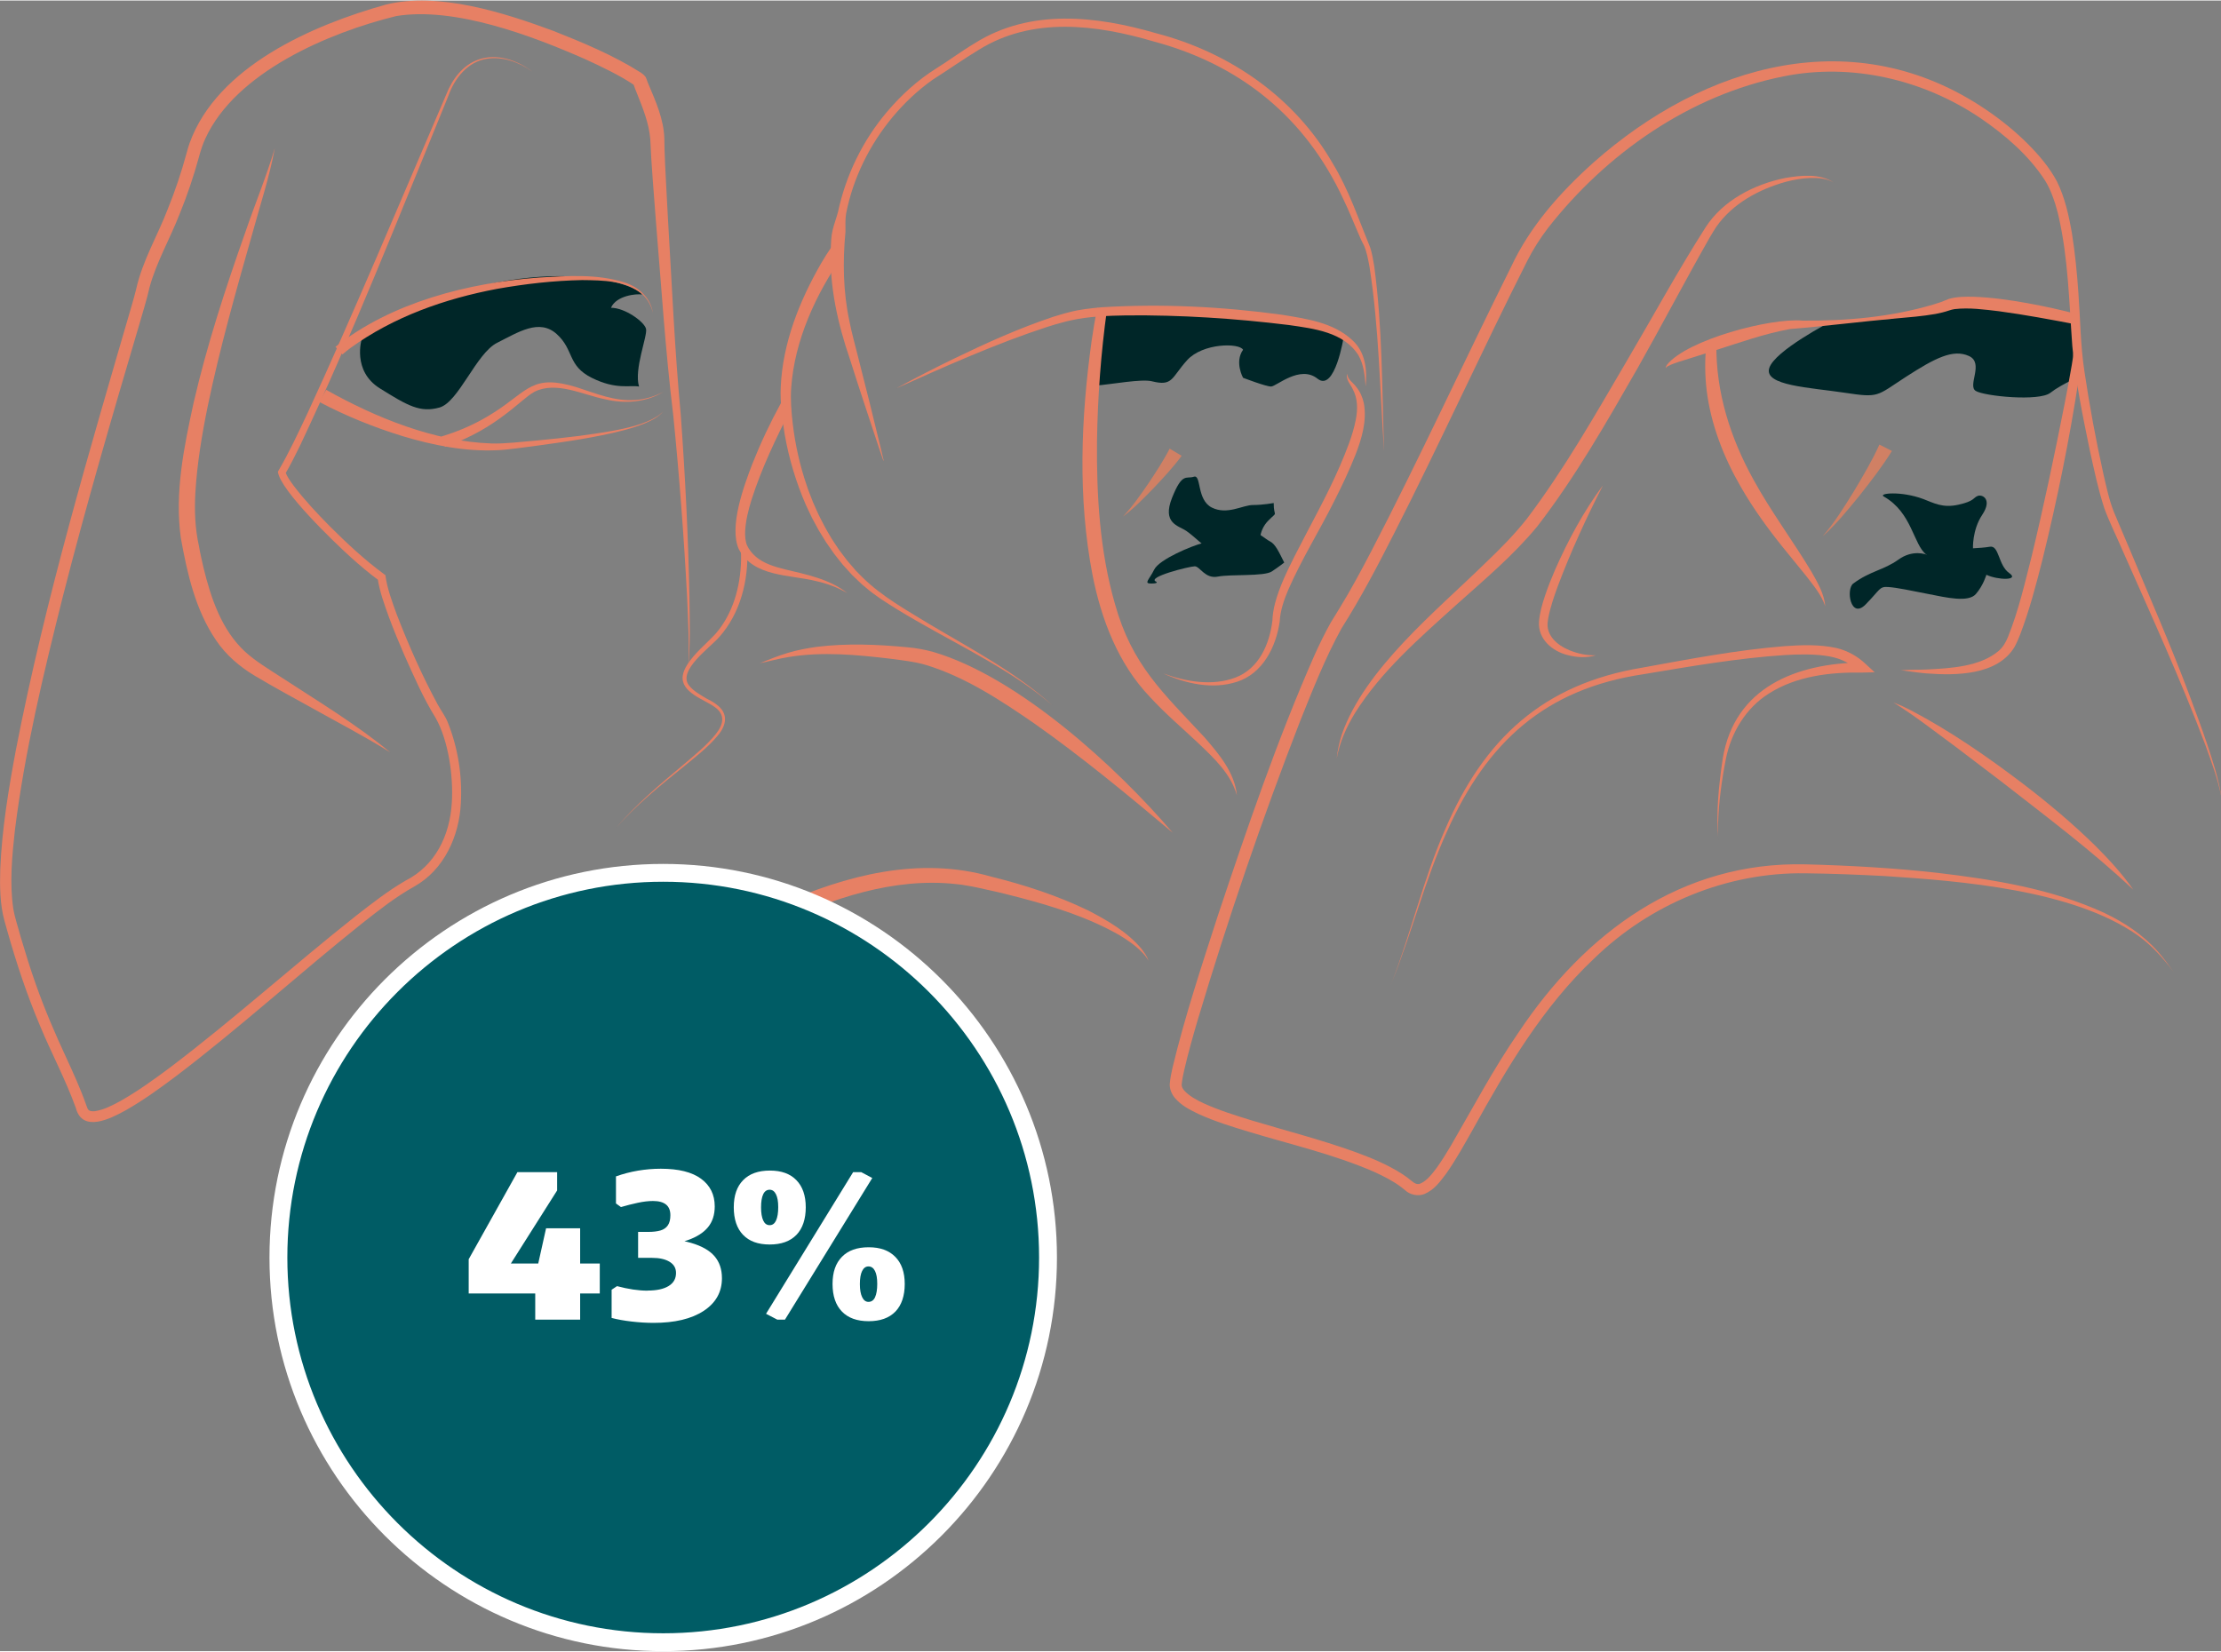 <?xml version="1.0" encoding="UTF-8"?>
<svg width="531" height="395" id="Ebene_1" data-name="Ebene 1" xmlns="http://www.w3.org/2000/svg" viewBox="0 0 530.69 394.51">
  <rect x="0" y="0" width="530.69" height="394.51" fill="#808080" stroke="none"/>
  <defs>
    <style>
      .cls-1 {
        fill: #e78064;
      }

      .cls-1, .cls-2, .cls-3, .cls-4, .cls-5 {
        stroke-width: 0px;
      }

      .cls-2 {
        fill: #d08064;
      }

      .cls-3 {
        fill: #002628;
      }

      .cls-4 {
        fill: #fff;
      }

      .cls-5 {
        fill: #005c65;
      }
    </style>
  </defs>
  <g id="_4.3" data-name="4.3">
    <path class="cls-2" d="M282.35,108.81c-2.08,2.8-4.33,5.2-6.68,7.7-2.34,2.39-4.68,4.84-7.37,6.83,2.31-2.4,4.18-5.16,6.07-7.88,1.79-2.69,3.67-5.54,5.11-8.37,0,0,2.87,1.72,2.87,1.72h0Z"/>
    <path class="cls-2" d="M452.05,107.66c-2.38,3.84-5.03,7.23-7.79,10.73-2.77,3.38-5.53,6.82-8.81,9.71,2.88-3.26,5.15-6.99,7.44-10.67,2.19-3.65,4.45-7.46,6.18-11.3,0,0,2.98,1.52,2.98,1.52h0Z"/>
    <path class="cls-3" d="M86.43,80.9s-2.37,7.6,4.32,11.78c6.69,4.18,9.62,5.86,14.23,4.6s8.79-12.97,13.81-15.48c5.02-2.51,10.04-5.86,14.23-2.09,4.18,3.77,2.51,7.53,8.37,10.46,5.86,2.93,9.2,1.67,11.3,2.09-1.26-4.18,2.09-12.13,1.67-13.81s-5.02-5.02-8.37-5.02c1.26-2.93,6.07-3.4,7.43-3.17-2.83-3.95-33.65-11.19-66.98,10.63Z"/>
    <path class="cls-1" d="M164.39,160.04c.41-5.8.02-11.63-.21-17.43-.76-14.51-1.86-29.01-3.31-43.47-1.9-15.58-2.87-31.21-4.18-46.84-.41-5.52-1.1-13.65-1.31-19.15-.28-3.69-1.75-7.38-3.14-10.85,0,0-.45-1.12-.45-1.12-.15-.39-.3-.76-.46-1.26l-.06-.22c0,.1.24.55.23.48-3.32-2.25-7.76-4.38-11.7-6.18-12.76-5.62-31.19-12.58-45.12-10.29-16.15,3.96-38.37,13.41-45.63,29.31-.63,1.34-1.1,2.86-1.49,4.29-1.27,4.67-2.83,9.28-4.66,13.76-2.27,5.84-5.56,11.53-7.17,17.49-.57,2.65-1.82,6.64-2.57,9.28-6.32,21.35-12.6,42.88-18.1,64.44-4.65,18.5-9.14,37.1-11.5,56.03-.68,6.17-1.29,12.58-.39,18.7.36,2.21,1.21,4.63,1.77,6.79,1.12,3.76,2.3,7.63,3.62,11.32,2.11,5.99,4.6,11.8,7.28,17.56,1.66,3.62,3.36,7.32,4.7,11.12l.21.57.1.28.07.16c.1.2.2.33.33.42.23.2.77.28,1.4.22,2.16-.32,4.18-1.38,6.15-2.45,4.11-2.33,7.95-5.1,11.75-7.93,15.25-11.54,29.45-24.4,44.46-36.28,3.81-2.97,7.63-5.96,11.83-8.41,7.21-3.64,10.66-10.86,11.12-18.7.39-6.24-.77-14.72-3.86-20.21-3-4.82-5.23-10.01-7.54-15.16-1.28-2.94-2.5-5.9-3.62-8.92-1.11-3.1-2.23-6.08-2.72-9.4,0,0,.39.67.39.67-2.39-1.75-4.62-3.65-6.8-5.61-3.8-3.42-16.9-16-17.41-20.45,2.64-4.47,4.86-9.27,7.09-13.99,10.7-23.16,22.25-50.78,32.38-74.38,0,0,.76-1.78.76-1.78,1.41-3.61,3.96-7.08,7.76-8.36,4.39-1.52,9.22.18,12.77,2.87-3.11-2.21-6.99-3.66-10.82-3.04-4.55.68-7.7,4.63-9.17,8.76,0,0-.72,1.79-.72,1.79-11.24,27.42-22.07,55.04-34.73,81.85-1.14,2.32-2.29,4.64-3.62,6.91l.12-.57c.34,1.18,1.25,2.32,1.98,3.34,2.61,3.43,5.58,6.59,8.61,9.66,4.07,4.06,8.32,8.03,12.95,11.43,0,0,.33.24.33.24.4,3.16,1.6,6.33,2.7,9.36,2.84,7.38,6.07,14.67,9.83,21.62.79,1.46,1.84,2.78,2.4,4.27,2.43,6.13,3.45,12.66,3.1,19.23-.38,7.88-3.99,15.93-11.11,19.93-4.48,2.49-8.52,5.7-12.56,8.87-14.96,11.95-29.12,24.87-44.39,36.47-3.86,2.9-7.79,5.75-12.01,8.15-3.57,1.97-10.34,5.47-11.93-.56-2.42-6.72-5.83-13.05-8.57-19.67-3.12-7.38-5.67-15.05-7.84-22.76,0,0-.65-2.32-.65-2.32-1.1-4-1.11-8.25-1-12.28.4-9.65,1.99-19.19,3.76-28.65,7.02-36.06,17.54-71.34,27.79-106.58.21-.66.75-2.73.92-3.4,1.51-6.83,5.08-12.71,7.53-19.1,1.78-4.38,3.28-8.86,4.52-13.42l.33-1.19c.12-.4.25-.81.39-1.21C51.9,15.75,74.72,5.85,92.21.97c12.6-3.11,28.2,1.92,40.03,6.29,7.16,2.84,14.31,5.81,20.86,9.95.38.3.67.45,1.04.91.31.32.51,1.25.77,1.79,1.77,4.19,3.71,8.48,3.83,13.13,0,.79.02,1.61.04,2.37.11,4.19.62,12.4.82,16.69.94,15.69,1.61,31.43,3.06,46.88,1.06,14.52,1.79,29.06,2.08,43.62.05,5.81.26,11.66-.36,17.45h0Z"/>
    <path class="cls-1" d="M80.15,82.77c13.35-10.65,31.84-15.33,48.61-16.57,6.83-.39,13.95-.92,20.57,1.21,3.39,1.13,6.11,3.66,6.69,7.28-.39-1.67-1.21-3.24-2.45-4.39-3.91-3.43-9.53-3.43-14.48-3.49-6.8.13-13.64.91-20.33,2.1-12.45,2.35-24.73,6.67-35.04,14.14-.64.48-1.32,1.02-1.9,1.53,0,0-1.66-1.82-1.66-1.82h0Z"/>
    <path class="cls-1" d="M77.93,93.04c11.78,6.62,25.86,12.37,39.5,12.82,3.04.12,7.44-.43,10.52-.68,3.53-.33,7.05-.7,10.56-1.14,5.4-.81,16.39-1.93,20.03-5.92-1.13,1.39-2.79,2.22-4.41,2.91-1.64.68-3.35,1.21-5.07,1.66-6.88,1.79-13.94,2.76-20.97,3.73-2.57.3-6.76.97-9.31,1.05-7.66.36-15.29-1.17-22.58-3.36-6.89-2.12-13.54-4.82-19.93-8.18,0,0,1.67-2.9,1.67-2.9h0Z"/>
    <path class="cls-1" d="M105.52,104.18c4.47-1.34,8.73-3.27,12.65-5.82,8.14-5.22,9.08-9.22,19.79-5.88,4.5,1.46,8.97,3.34,13.78,3,2.36-.14,4.67-.86,6.79-1.95-4.18,2.52-9.24,2.89-13.93,1.77-5.31-1.05-11.69-4.42-16.9-1.79-.96.53-1.85,1.25-2.76,2.01-1.83,1.54-3.69,3.05-5.67,4.46-1.97,1.41-4.05,2.69-6.22,3.8-2.17,1.11-4.42,2.07-6.72,2.88l-.8-2.47h0Z"/>
    <path class="cls-1" d="M65.65,35.36c-1.3,6.97-3.56,13.73-5.42,20.56-3.82,13.43-7.77,27.39-10.59,41.01-1.4,6.84-2.55,13.78-2.96,20.73-.25,4.33-.06,8.59.86,12.73.24,1.51.74,3.6,1.07,5.1,1.79,7.33,4.31,14.92,9.95,20.14,2.52,2.29,5.53,4.09,8.42,5.97,8.89,5.81,18.08,11.31,26.28,18.1-6-3.77-12.3-7.02-18.47-10.48-4.67-2.59-9.34-5.1-13.93-7.85-3.57-2.13-6.91-4.98-9.24-8.48-4.94-7.25-6.88-15.97-8.41-24.43-1.51-10.89.76-21.77,3.04-32.27,3.2-13.88,7.62-27.38,12.36-40.79,2.25-6.6,5.06-13.36,7.03-20.05h0Z"/>
    <path class="cls-1" d="M330.7,107.54c-1-14.62-1.2-29.37-3.46-43.86-.33-1.77-.64-3.54-1.34-5.17-.52-.93-.99-2.03-1.41-3.02-1.15-2.72-2.26-5.41-3.52-8.04-9.05-19.5-24.51-32.07-45.2-37.64-13.82-4.08-29.08-6.02-41.91,1.97-3.69,2.24-7.34,4.81-11.03,7.16-3.53,2.5-6.7,5.51-9.48,8.82-5.55,6.64-9.51,14.65-11.18,23.15-.24,1.43-.14,2.9-.15,4.34-.68,7.14-.57,14.32.95,21.42.47,2.5,1.44,6,2.06,8.5,1.82,7.07,3.6,14.29,5.32,21.4,0,0,.51,2.15.51,2.15l.25,1.07.02.07s.11.03-.08.09l-.03-.13-.06-.27-.12-.54.18.52.09.26.04.13c-.19.05-.07-.03-.11-.03-.24-.62-.85-2.53-1.09-3.2-2.31-6.94-4.66-13.99-6.86-20.96-2.9-8.45-4.92-17.37-4.58-26.36.06-1.51.08-3.03.44-4.51.35-1.48.92-2.91,1.29-4.36,1.88-8.77,5.91-17.08,11.72-23.92,3.38-4,7.3-7.56,11.74-10.35,3.12-1.94,6.02-4.13,9.23-6.04,13.28-8.34,29.04-6.53,43.41-2.35,17.42,4.55,32.99,15.25,42.05,30.99,3.9,6.39,6.23,13.43,9.03,20.26.45,1.46.7,2.93.94,4.39,1.97,14.6,1.86,29.37,2.35,44.05h0Z"/>
    <path class="cls-1" d="M201.31,60.98c-6.41,9.3-11.46,20.21-12.26,31.59-.2,2.8.04,5.77.37,8.55.58,4.99,1.7,9.99,3.33,14.74.35,1.17,1.09,2.89,1.52,4.06,0,0,.88,1.98.88,1.98.21.5.68,1.48.93,1.95.57,1.13,1.41,2.73,2.07,3.8.59,1.09,1.65,2.59,2.34,3.64.62.85,1.33,1.75,1.96,2.59.5.61,1.61,1.85,2.12,2.46,0,0,1.52,1.53,1.52,1.53,4.67,4.6,10.5,7.8,16.05,11.21,10.03,5.97,20.55,11.46,29.28,19.33-2.22-1.9-4.56-3.67-6.96-5.34-10.9-7.44-23.07-12.78-34.05-20.09-1.12-.76-2.55-1.82-3.55-2.69-.54-.42-1.2-1-1.67-1.48,0,0-1.61-1.54-1.61-1.54-.56-.61-1.72-1.89-2.24-2.48-.67-.86-1.42-1.76-2.07-2.62-.46-.66-1.48-2.09-1.91-2.74-.56-.93-1.2-1.92-1.75-2.85-.36-.65-1.25-2.3-1.59-2.94-.3-.64-1.12-2.36-1.43-3.02-2.37-5.43-4.1-11.19-5.11-17.02-.57-3.63-1.1-7.49-.93-11.17.45-10.52,4.44-20.57,9.64-29.6.76-1.3,1.53-2.54,2.42-3.83l2.71,1.97h0Z"/>
    <path class="cls-1" d="M189.04,97.53c-3.6,7-7.04,14.2-9.45,21.72-.77,2.48-1.41,5.03-1.54,7.51-.06,1.23.04,2.46.44,3.44.48,1.06,1.26,1.99,2.14,2.75,1.84,1.57,4.36,2.36,6.9,2.99,5.11,1.23,10.7,2.31,14.93,5.69-2.29-1.36-4.79-2.28-7.38-2.86-6.36-1.61-15.02-.92-18.56-7.67-2.37-5.35,1.21-15.04,3.21-20.27,1.99-5.03,4.27-9.88,6.87-14.62l2.44,1.33h0Z"/>
    <path class="cls-1" d="M280.28,198.95c-10.85-9.11-21.67-18.09-33.21-26.22-8.04-5.54-16.44-11.06-25.79-13.92-2.54-.78-5.79-1.14-8.43-1.49-8.08-.96-16.33-1.75-24.4-.42-2.31.37-4.59,1-6.91,1.48,2.01-.8,4.64-1.87,6.68-2.46,2.29-.7,4.66-1.13,7.03-1.46,7.11-.87,14.35-.58,21.45.1,2.09.17,4.35.58,6.37,1.15,20.16,5.95,43.67,27.35,57.2,43.25h0Z"/>
    <path class="cls-1" d="M178.56,131.1c.31,7.48-1.64,15.34-6.7,21.02-2.14,2.5-10.06,8.01-7.21,11.6,1.05,1.32,2.67,2.2,4.12,3.08.68.32,1.67.87,2.38,1.41,2.97,2.15,2.49,4.95.32,7.51-2.36,2.82-5.28,5.04-8.09,7.36-5.66,4.55-11.31,9.15-16.14,14.6,4.73-5.53,10.32-10.25,15.89-14.91,2.73-2.34,5.62-4.62,7.88-7.42,1.85-2.31,2.41-4.67-.3-6.55-2.54-1.8-8.07-3.45-7.58-7.38.13-1,.58-1.87,1.06-2.65,1.84-2.91,4.52-4.96,6.8-7.44,4.16-4.79,5.93-11.27,6.08-17.53.02-.86,0-1.76-.06-2.58l1.57-.14h0Z"/>
    <path class="cls-1" d="M140.12,211.09c-4.32,7.38-8.33,14.96-11.7,22.8-3.24,7.7-6.16,15.88-6.72,24.2,0,0-2.49-1.6-2.49-1.6,22.29-13.29,43.14-29.67,66.97-40.31,15.93-7.14,33.52-11.75,50.77-6.76,7.88,1.94,15.74,4.52,23.06,8.05,4.6,2.38,9.31,5.11,12.69,9.11.67.89,1.4,1.84,1.72,2.92-.41-.8-.99-1.49-1.62-2.11-1.53-1.58-3.42-2.85-5.28-3.99-7.3-4.19-15.46-6.77-23.56-8.92-2.58-.67-5.16-1.34-7.78-1.89-1.51-.35-3.67-.83-5.17-1.06-.78-.16-1.8-.3-2.57-.36-14.88-1.64-29.75,3.46-43.05,9.75-23.62,11.23-44.52,27.66-67.47,40.11,0,0,.44-3.22.44-3.22,1.16-8.78,4.65-16.82,8.53-24.62,3.9-7.67,8.4-14.99,13.22-22.1h0Z"/>
    <path class="cls-1" d="M438.22,43.52c-1.71-1.02-3.76-1.18-5.71-1.11-1.96.07-3.9.41-5.79.91-6.46,1.79-12.79,5.24-16.66,10.81-.43.61-1.1,1.81-1.52,2.48-5.82,10.21-11.44,20.98-17.23,31.22-7.42,12.94-14.84,26.01-23.99,37.85-5.73,6.96-12.7,12.78-19.38,18.77-8.76,7.93-17.83,15.75-24.16,25.81-2.05,3.35-3.68,6.99-4.39,10.91.2-1.98.64-3.93,1.25-5.83,5.5-15.66,22.53-29.42,34.25-40.88,3.54-3.38,6.99-6.84,10.01-10.69,8.91-11.81,16.24-24.72,23.72-37.48,6.13-10.39,12.43-21.96,18.91-32.08,4.17-6.48,11.62-10.28,18.97-11.79,3.82-.66,8.31-1.14,11.7,1.09h0Z"/>
    <path class="cls-1" d="M332.37,235.14c4.77-12.15,7.64-24.97,12.89-36.94,9.3-21.73,23.45-34.85,47.15-38.76,11.22-2.05,22.54-4.21,33.93-5.13,4.13-.3,8.43-.45,12.52.45,2.54.61,5.02,1.98,6.87,3.76,0,0,2.21,2.03,2.21,2.03,0,0-3.03.07-3.03.07-7.67-.12-15.67.83-22.23,5-5.51,3.43-9.05,9.35-10.3,15.66-1,5.14-1.72,10.37-1.86,15.61-.03,1.31-.03,2.63.09,3.94-.64-6.56.07-13.19,1.03-19.69,2.82-17.07,17.68-22.76,33.27-22.94.02,0-.82,2.1-.82,2.1-1.14-1.07-2.32-1.95-3.68-2.54-1.34-.63-2.91-.98-4.38-1.18-3.07-.41-6.44-.33-9.55-.15-11.24.73-22.66,2.72-33.79,4.58-23.42,3.48-37.38,16.2-46.88,37.44-5.42,11.87-8.5,24.64-13.45,36.69h0Z"/>
    <path class="cls-1" d="M509.77,212.55c-9.94-9.38-20.88-17.54-31.63-25.94-2.44-1.88-8.32-6.35-10.86-8.26-4.9-3.59-9.66-7.36-14.83-10.57.71.28,1.42.56,2.12.87l2.06,1.01c9.44,4.95,18.3,11.12,26.78,17.55,6.02,4.6,11.95,9.59,17.37,14.92,3.24,3.25,6.36,6.65,8.98,10.42h0Z"/>
    <path class="cls-1" d="M383,115.9c-3.99,7.79-7.64,15.75-10.72,23.92-.92,2.52-1.81,5.06-2.32,7.67,0,0-.11.75-.11.75-.59,3.38,2.16,5.82,5.17,7.05,1.95.79,4.09,1.27,6.29,1.2-2.15.65-4.51.53-6.68-.04-3.71-.9-7.18-3.83-6.9-7.98.16-2.1.78-4.27,1.45-6.25.68-2.05,1.55-4.22,2.41-6.21,3.11-7.05,6.8-13.91,11.4-20.11h0Z"/>
    <path class="cls-3" d="M437.48,76.74s-13.48,6.95-14.74,11.13c-1.26,4.18,9.62,4.6,17.99,5.86,8.37,1.26,7.53.84,14.64-3.77,7.11-4.6,11.3-6.69,15.06-5.02s-.42,7.11,1.67,8.37,15.13,2.55,17.82.44,7.7-4.21,7.7-4.21l-2.35-13.91-13.23-1.89-15.44-1.58-14.96,3.94-14.18.63Z"/>
    <path class="cls-1" d="M530.69,189.96c-.82-4.12-2.31-8.07-3.73-12.01-5.81-15.48-13.03-31.2-19.72-46.36-1.2-2.84-3.4-7.34-4.41-10.18-1.49-4.55-2.45-9.21-3.48-13.86-1.7-8.27-3.42-16.56-4.19-24.98-.77-10.43-.95-20.91-3.3-31.11-.1-.51-.25-1-.39-1.49l-.42-1.48-.5-1.44c-.5-1.39-1.12-2.79-1.91-4.05-3.9-6.03-9.51-10.84-15.39-14.87-13.67-9.25-30.85-13.3-47.11-10-22.36,4.45-42.33,18.43-56.26,36.24-1.87,2.45-3.54,5.05-4.92,7.79-10.38,20.51-21.36,44.64-31.8,65.1-3.91,7.71-7.98,15.49-12.62,22.8-3.89,7.06-6.86,14.62-9.86,22.09-9.11,23.44-17.25,47.31-24.47,71.4-1.16,3.95-2.33,8.07-3.25,12.08-.25,1.08-.48,2.2-.59,3.27,0,0-.02.17-.02.17v.1c.02.49.22.84.57,1.29,1.16,1.32,3,2.33,4.67,3.1,3.69,1.68,7.69,2.93,11.68,4.15,8.06,2.42,16.22,4.51,24.18,7.36,4.04,1.47,8.03,3.08,11.69,5.45.69.46,1.38.95,2.02,1.49.69.57,1.37,1.11,2.26.72,1.56-.69,2.84-2.37,3.91-3.81,1.18-1.65,2.27-3.41,3.33-5.2,5.28-9.09,10.18-18.4,16.2-27.12,15.87-23.83,38.9-40.86,68.53-40.15,10.52.27,21.07.86,31.53,2.03,13.57,1.61,27.33,3.82,39.85,9.56,4.76,2.27,9.28,5.22,12.78,9.2,1.41,1.56,2.64,3.28,3.86,4.99-2.51-3.34-5.34-6.51-8.78-8.92-15.43-10.75-41.83-12.87-60.42-14.07-6.23-.33-12.59-.58-18.84-.65-18.75-.29-37.04,7.32-50.46,20.36-12.19,11.48-20.79,26.03-28.85,40.62-2.1,3.7-4.11,7.41-6.59,10.91-1.43,1.87-2.74,3.74-5.12,4.76-1.48.62-3.48.19-4.63-.92-.28-.23-.57-.48-.86-.69-2.01-1.52-4.25-2.65-6.58-3.71-9.58-4.16-19.82-6.51-29.82-9.53-4.09-1.24-8.14-2.48-12.06-4.26-2.08-1.02-4.11-1.99-5.7-3.88-.71-.84-1.26-2.11-1.2-3.3.12-1.36.37-2.63.67-3.93,2.96-12.3,6.96-24.34,10.84-36.36,7.01-20.96,14.15-41.92,23.06-62.17,1.2-2.65,2.5-5.33,3.93-7.88,0,0,.43-.7.43-.7l1.66-2.7c2.68-4.36,5.23-9.12,7.6-13.67,11.13-21.37,22.58-46.24,33.35-67.85,4.55-9.76,11.75-17.84,19.7-24.97,26.61-23.6,62.56-33.89,93.87-12.6,3.54,2.41,6.88,5.1,9.91,8.13,2.66,2.68,5.18,5.61,6.96,8.97,1.91,3.86,2.86,8.19,3.59,12.41.75,4.71,1.22,9.47,1.54,14.2.47,6.3.49,12.53,1.44,18.76,1.22,8.28,2.76,16.53,4.57,24.7.71,3.03,1.33,6.07,2.48,8.95.81,1.85,2.83,6.79,3.68,8.69,4.7,11.27,10.1,23.62,14.34,35.01,1.49,3.93,2.94,7.88,4.29,11.87,1.32,3.99,2.65,8.01,3.31,12.16h0Z"/>
    <path class="cls-1" d="M496.27,77.44c-6.18-1.17-12.38-2.34-18.61-3.18-3.54-.41-7.1-.92-10.63-.51-.36.05-.91.19-1.26.31-1.12.38-2.19.63-3.26.84-3.15.56-6.39.8-9.56,1.09-7.31.64-17.93,1.95-25.25,2.52-6.1,1.11-12.08,3.25-18,5.14-1.99.65-3.98,1.28-5.97,1.89-1.72.57-3.51.99-5.14,1.81-.22.13-.44.26-.54.52-.06-.28.11-.57.26-.81,4.78-5.99,24.74-11.27,32.42-10.56,10.5.09,21.14-.85,31.23-3.85.61-.19,1.21-.39,1.81-.58.57-.24,1.29-.54,1.87-.75,1.91-.56,3.99-.56,5.94-.52,4.32.15,8.55.76,12.77,1.51,4.2.76,8.34,1.66,12.46,2.78l-.56,2.36h0Z"/>
    <path class="cls-3" d="M450.12,118.54c-1.41-.79,4.15-1.38,9.46.61,2.49.94,4.59,2.19,8.35,1.35,3.87-.86,3.47-1.62,4.6-2.09s3.58.79,1.12,4.48-2.22,8.12-2.22,8.12c0,0-7.99,3.85-11.13,1.43-3.14-2.42-3.41-10.07-10.18-13.9Z"/>
    <path class="cls-3" d="M442.83,139.33c-1.82,1.35-.63,8.63,2.93,5.02,3.56-3.61,3.24-4.34,5.44-4.18s5.21.82,9.56,1.67c4.35.86,9.56,2.08,11.36,0,1.8-2.08,2.51-4.6,2.51-4.6,2.67,1.29,8.07,1.42,5.44-.42s-2.37-6.67-4.6-6.28c-2.23.4-6.91.49-6.91.49l-8.25,1.4s-3.22-1.33-6.7,1.19c-3.48,2.51-6.71,2.69-10.78,5.71Z"/>
    <path class="cls-3" d="M304.34,120.09c0,3.68,1.19,1.73-1.27,4.19s-2.46,6.14-1.23,7.98c1.23,1.84-5.52,4.3-9.21,1.84s-7.37-6.14-9.21-7.37-5.81-1.76-3.36-7.9,3.36-4.41,5.2-5.02c1.84-.61.61,5.52,4.3,7.37,3.68,1.84,7.37-.61,9.82-.61s4.95-.48,4.95-.48Z"/>
    <path class="cls-3" d="M306.85,134.31c-1.23-2.46-2.12-4.41-3.35-5.02s-3.3-2.67-5.14-2.67-8.59,2.46-11.05,3.07c-2.46.61-10.3,3.85-11.52,6.31s-2.58,3.34-.73,3.34c1.84,0,1.26-.42,1.21-.44-2.53-1.06,7.98-3.68,9.21-3.68s2.46,3.07,5.52,2.46c3.07-.61,11.05,0,12.89-1.23s2.97-2.13,2.97-2.13Z"/>
    <path class="cls-3" d="M261.66,92.05c4.29-.37,11.09-1.67,13.6-1.05,5.02,1.26,4.6-.84,8.37-5.02,3.77-4.18,12.55-4.18,13.39-2.51-2.09,2.93,0,6.69,0,6.69,0,0,5.44,2.09,6.69,2.09s6.9-5.23,11.09-1.88c4.18,3.35,6.28-10.04,6.28-10.04l-5.02-2.51-13.09-1.89-39.63-2.3"/>
    <path class="cls-1" d="M326.31,92.26c-.19-2.53-.43-5.2-1.69-7.42-3.46-5.61-10.72-6.43-16.68-7.29-12.83-1.58-25.81-2.42-38.75-2.3-4.43.08-9.04.22-13.37,1.2-.44.09-1.42.32-1.86.46-.92.23-2.8.78-3.7,1.08-12.34,4.03-24.2,9.37-36.07,14.68,4.57-2.49,9.21-4.88,13.9-7.15,7.63-3.69,15.4-7.2,23.47-9.9,1.11-.33,2.7-.84,3.81-1.1,2.53-.69,5.27-.97,7.87-1.21,14.36-.88,28.82-.16,43.08,1.79,5.83.97,12.21,1.82,16.73,6,3.22,2.86,3.66,7.12,3.26,11.15h0Z"/>
    <path class="cls-1" d="M264.5,73.86c-1.44,10.39-2.23,20.96-2.38,31.46-.12,13.04.66,26.25,4.27,38.83,4.09,14.72,11.45,21.2,21.41,31.94,3.45,3.99,7.23,8.42,7.75,13.88-1.45-5.17-5.45-8.87-9.2-12.46-3.87-3.64-7.94-7.09-11.56-11.04-7.59-7.9-11.66-18.6-13.74-29.17-3.56-18.51-2.78-37.41-.22-55.94.38-2.64.82-5.26,1.34-7.91l2.33.42h0Z"/>
    <path class="cls-1" d="M410.12,82.09c-.17,11.45,3.34,22.47,8.87,32.44,4.13,7.57,9.42,14.59,13.88,22.05,1.43,2.53,3.02,5.23,3.26,8.19-.93-2.78-2.84-5-4.59-7.28,0,0-5.5-6.77-5.5-6.77-3.69-4.59-7.15-9.36-10.09-14.49-4.1-7.09-7.16-14.92-8.16-23.1-.44-3.69-.46-7.53-.04-11.2,0,0,2.36.16,2.36.16h0Z"/>
    <path class="cls-1" d="M497.35,83.94c.03.21.03.4.03.59-.1,1.99-.41,3.97-.69,5.94-2.21,14.44-5.12,28.75-8.61,42.95-1.54,6.1-3.13,12.2-5.38,18.1-.4,1.01-.83,2.04-1.36,3-4.09,6.76-13.97,6.83-20.95,6.3-1.52-.11-3.16-.36-4.67-.56-.52-.07-1.03-.16-1.55-.19,2.08-.17,4.17-.09,6.25-.19,5.67-.3,12.64-.65,17.13-4.43,1.08-.93,1.75-2.13,2.27-3.42,2.49-6.2,3.99-12.77,5.64-19.26,2.92-12.1,5.48-24.32,7.89-36.54.58-2.96,1.18-6.19,1.69-9.17.14-.91.31-1.84.37-2.75,0-.06,0-.03,0-.04l1.94-.32h0Z"/>
    <path class="cls-1" d="M321.91,89.13c0,1.44,1.4,2.13,2.15,3.22.91,1.08,1.52,2.47,1.82,3.89.77,4.2-.49,8.41-1.98,12.27-1.49,3.77-3.23,7.45-5.06,11.06-3.59,7.2-7.86,13.99-11.05,21.33-1,2.39-1.89,4.93-2.01,7.5-.86,6.03-4.04,12.46-10.24,14.43-5.88,1.9-12.2.44-17.64-2.02,5.41,1.99,11.77,3.09,17.27,1.01,5.67-2.14,8.19-8.02,8.87-13.68-.02-.9.28-2.87.62-4.08,1.05-3.97,2.88-7.67,4.69-11.3,3.64-7.19,7.6-14.11,10.79-21.47,1.53-3.59,3.06-7.25,3.81-11.08.48-2.47.5-5.05-.71-7.31-.51-1.15-1.8-2.39-1.32-3.77h0Z"/>
    <g>
      <circle class="cls-5" cx="158.47" cy="300.43" r="91.95"/>
      <path class="cls-4" d="M158.47,394.51c-51.88,0-94.08-42.21-94.08-94.08s42.21-94.08,94.08-94.08,94.08,42.21,94.08,94.08-42.21,94.08-94.08,94.08ZM158.47,210.61c-49.52,0-89.81,40.29-89.81,89.81s40.29,89.81,89.81,89.81,89.81-40.29,89.81-89.81-40.29-89.81-89.81-89.81Z"/>
    </g>
    <g>
      <path class="cls-4" d="M143.31,309.02h-31.32v-8.19l11.64-20.81h9.49v4.37l-12.18,19.24-3.34-1.78h25.71v7.17ZM138.62,315.27h-10.73v-10.19l2.59-11.64h8.14v21.83Z"/>
      <path class="cls-4" d="M154.74,308.32c2.16,0,3.83-.36,5.01-1.08,1.19-.72,1.78-1.76,1.78-3.13,0-1.15-.51-2.04-1.54-2.67s-2.43-.94-4.23-.94h-3.29v-6.2h2.43c1.19,0,2.16-.12,2.94-.35.77-.23,1.36-.65,1.75-1.24.4-.59.59-1.39.59-2.4,0-1.15-.35-2-1.05-2.56-.7-.56-1.73-.84-3.1-.84-1.08,0-2.29.14-3.64.43s-2.69.63-4.02,1.02l-1.19-.86v-6.47c1.72-.61,3.48-1.07,5.25-1.37s3.6-.46,5.47-.46c4.24,0,7.45.8,9.62,2.4,2.17,1.6,3.26,3.8,3.26,6.6,0,2.01-.54,3.68-1.62,4.99-1.08,1.31-2.7,2.34-4.88,3.1-2.17.75-5.04,1.33-8.6,1.73l-.38-2.37c3.99.11,7.26.53,9.81,1.27,2.55.74,4.42,1.8,5.61,3.18s1.78,3.14,1.78,5.26c0,3.31-1.46,5.91-4.37,7.82-2.91,1.91-6.9,2.86-11.97,2.86-1.69,0-3.44-.11-5.25-.32-1.82-.21-3.41-.5-4.77-.86v-6.74l1.29-.86c2.69.72,5.12,1.08,7.28,1.08Z"/>
      <path class="cls-4" d="M177.54,295c-1.47-1.54-2.21-3.74-2.21-6.58s.75-4.97,2.24-6.49c1.49-1.53,3.62-2.29,6.39-2.29s4.84.76,6.33,2.29c1.49,1.53,2.24,3.69,2.24,6.49s-.75,5.08-2.24,6.6c-1.49,1.53-3.62,2.29-6.39,2.29s-4.89-.77-6.36-2.32ZM185.44,291.55c.34-.75.51-1.81.51-3.18s-.18-2.35-.54-3.07c-.36-.72-.86-1.08-1.51-1.08-.68,0-1.2.36-1.54,1.08-.34.72-.51,1.76-.51,3.13s.17,2.37.51,3.13c.34.75.85,1.13,1.54,1.13s1.19-.38,1.54-1.13ZM208.42,281.42l-20.86,33.85h-1.83l-2.69-1.4,20.81-33.85h1.94l2.64,1.4ZM201.17,313.33c-1.49-1.54-2.24-3.74-2.24-6.58s.75-4.97,2.24-6.49c1.49-1.53,3.62-2.29,6.39-2.29s4.85.76,6.36,2.29c1.51,1.53,2.26,3.69,2.26,6.49s-.75,5.08-2.24,6.6c-1.49,1.53-3.62,2.29-6.39,2.29s-4.9-.77-6.39-2.32ZM209.1,309.88c.34-.75.51-1.81.51-3.18s-.18-2.35-.54-3.07c-.36-.72-.88-1.08-1.56-1.08-.65,0-1.15.36-1.51,1.08-.36.72-.54,1.76-.54,3.13s.18,2.37.54,3.13c.36.75.86,1.13,1.51,1.13.72,0,1.25-.38,1.59-1.13Z"/>
    </g>
  </g>
</svg>